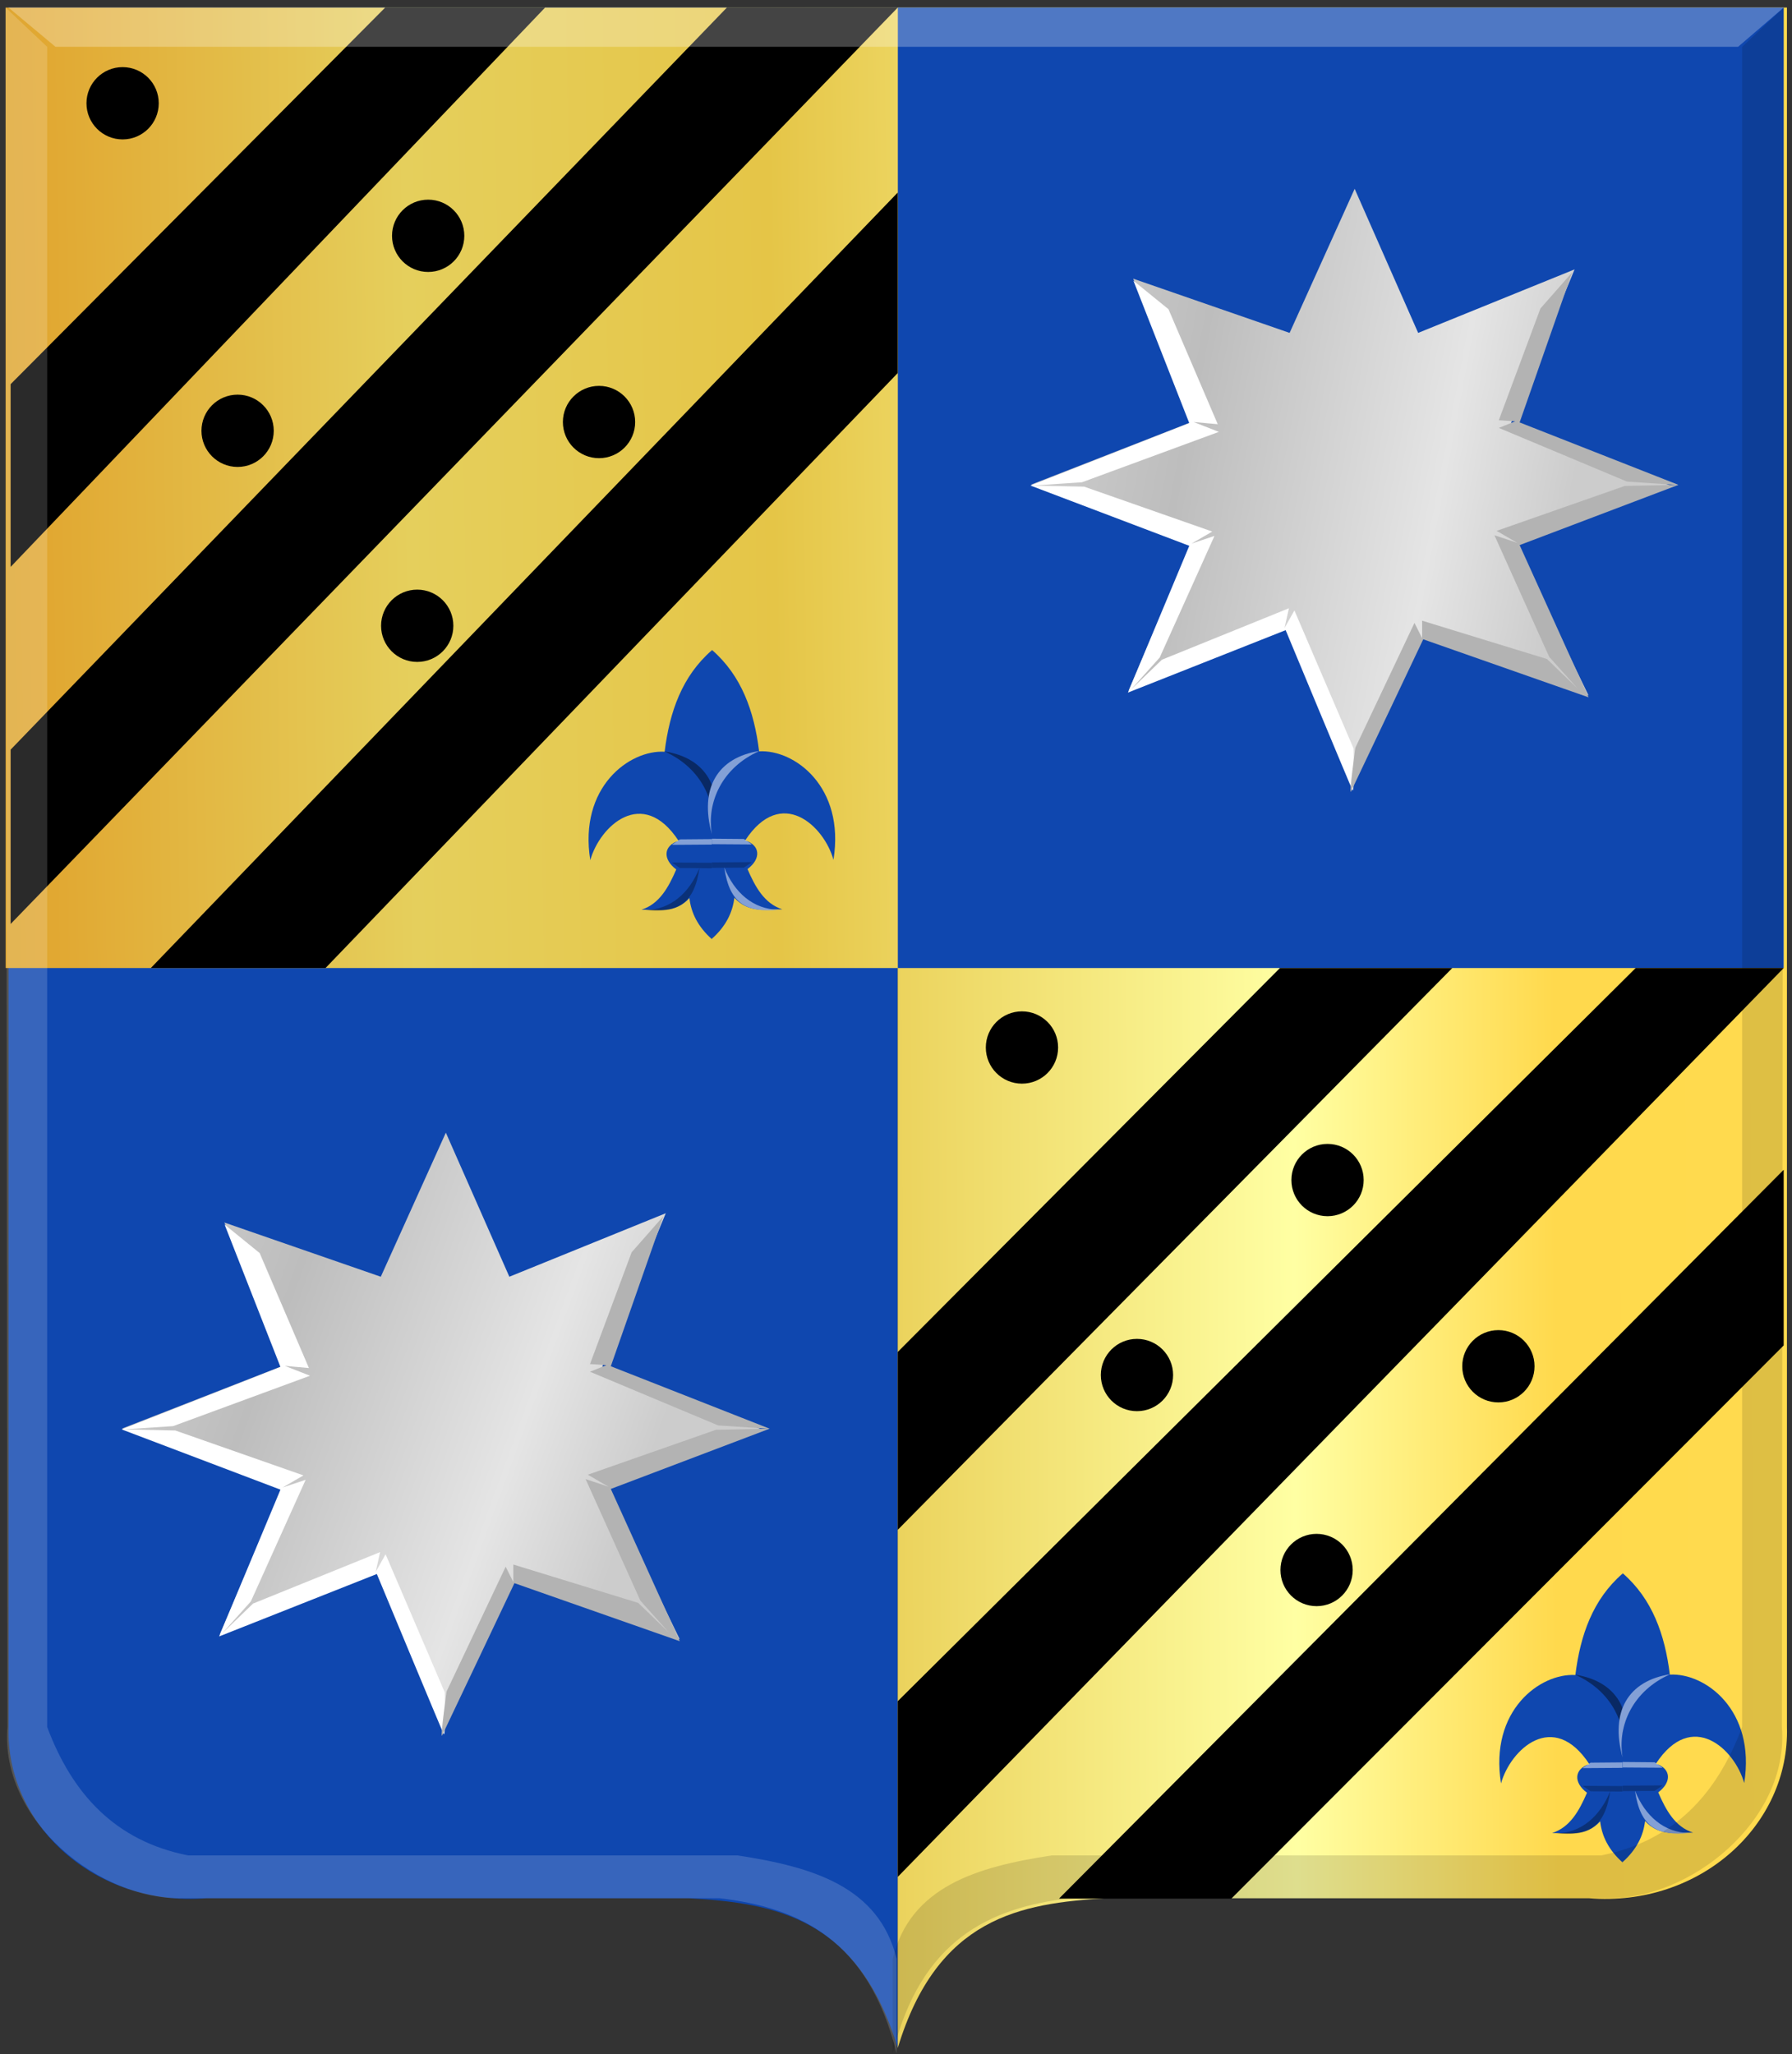 <?xml version="1.0" encoding="UTF-8" standalone="no"?>
<!-- Created with Inkscape (http://www.inkscape.org/) -->

<svg
   xmlns:dc="http://purl.org/dc/elements/1.1/"
   xmlns:cc="http://creativecommons.org/ns#"
   xmlns:rdf="http://www.w3.org/1999/02/22-rdf-syntax-ns#"
   xmlns:svg="http://www.w3.org/2000/svg"
   xmlns="http://www.w3.org/2000/svg"
   xmlns:xlink="http://www.w3.org/1999/xlink"
   xmlns:sodipodi="http://sodipodi.sourceforge.net/DTD/sodipodi-0.dtd"
   xmlns:inkscape="http://www.inkscape.org/namespaces/inkscape"
   width="291.906"
   height="334.562"
   id="svg3376"
   version="1.1"
   inkscape:version="0.48.4 r9939"
   sodipodi:docname="Nieuw document 3">
  <rect width="100%" height="100%" fill="#333333" stroke="none"/>
  <defs
     id="defs3378">
    <linearGradient
       gradientTransform="translate(53.538,-39.878)"
       gradientUnits="userSpaceOnUse"
       y2="-32.554"
       x2="88.641"
       y1="-32.554"
       x1="73.236"
       id="linearGradient6983"
       xlink:href="#linearGradient21651"
       inkscape:collect="always" />
    <linearGradient
       gradientTransform="translate(53.538,-39.878)"
       gradientUnits="userSpaceOnUse"
       y2="-32.302"
       x2="70.206"
       y1="-32.302"
       x1="53.538"
       id="linearGradient6973"
       xlink:href="#linearGradient3984"
       inkscape:collect="always" />
    <linearGradient
       id="linearGradient3984">
      <stop
         id="stop3986"
         offset="0"
         style="stop-color:#a3a3a3;stop-opacity:1;" />
      <stop
         id="stop3988"
         offset="0.143"
         style="stop-color:#b0b0b0;stop-opacity:1;" />
      <stop
         style="stop-color:#d1d1d1;stop-opacity:1;"
         offset="0.321"
         id="stop3990" />
      <stop
         id="stop3992"
         offset="0.5"
         style="stop-color:#bdbdbd;stop-opacity:1;" />
      <stop
         style="stop-color:#e5e5e5;stop-opacity:1;"
         offset="0.75"
         id="stop3994" />
      <stop
         id="stop3996"
         offset="0.875"
         style="stop-color:#cccccc;stop-opacity:1;" />
      <stop
         style="stop-color:#cccccc;stop-opacity:1;"
         offset="1"
         id="stop3998" />
    </linearGradient>
    <linearGradient
       gradientUnits="userSpaceOnUse"
       y2="447.256"
       x2="438.368"
       y1="449.399"
       x1="249.661"
       id="linearGradient5869"
       xlink:href="#linearGradient4070-8-2-8-8-7-0-6-5"
       inkscape:collect="always"
       gradientTransform="translate(40,54.281)" />
    <linearGradient
       id="linearGradient21651">
      <stop
         style="stop-color:#cc992d;stop-opacity:1;"
         offset="0"
         id="stop21653" />
      <stop
         style="stop-color:#e1a832;stop-opacity:1;"
         offset="0.143"
         id="stop21655" />
      <stop
         id="stop21657"
         offset="0.321"
         style="stop-color:#e5cf5c;stop-opacity:1;" />
      <stop
         style="stop-color:#e5c547;stop-opacity:1;"
         offset="0.5"
         id="stop21659" />
      <stop
         id="stop21661"
         offset="0.75"
         style="stop-color:#ffffa3;stop-opacity:1;" />
      <stop
         style="stop-color:#ffd94d;stop-opacity:1;"
         offset="0.875"
         id="stop21663" />
      <stop
         id="stop21665"
         offset="1"
         style="stop-color:#ffdb4e;stop-opacity:1;" />
    </linearGradient>
    <linearGradient
       gradientUnits="userSpaceOnUse"
       y2="365.43"
       x2="440.023"
       y1="370.43"
       x1="178.618"
       id="linearGradient3953"
       xlink:href="#linearGradient21651"
       inkscape:collect="always"
       gradientTransform="translate(40,54.281)" />
    <linearGradient
       id="linearGradient4070-8-2-8-8-7-0-6-5">
      <stop
         id="stop4072-1-2-6-4-1-4-7-9"
         offset="0"
         style="stop-color:#a3a3a3;stop-opacity:1;" />
      <stop
         id="stop4074-8-0-7-0-4-8-7-1"
         offset="0.143"
         style="stop-color:#b0b0b0;stop-opacity:1;" />
      <stop
         style="stop-color:#d1d1d1;stop-opacity:1;"
         offset="0.321"
         id="stop4076-6-1-0-3-7-5-9-8" />
      <stop
         id="stop4078-0-2-8-7-6-7-6-1"
         offset="0.5"
         style="stop-color:#bdbdbd;stop-opacity:1;" />
      <stop
         style="stop-color:#e5e5e5;stop-opacity:1;"
         offset="0.75"
         id="stop4080-2-7-1-8-8-3-4-7" />
      <stop
         id="stop4082-4-7-8-3-2-3-1-8"
         offset="0.875"
         style="stop-color:#cccccc;stop-opacity:1;" />
      <stop
         style="stop-color:#cccccc;stop-opacity:1;"
         offset="1"
         id="stop4084-9-0-3-1-3-0-9-6" />
    </linearGradient>
    <linearGradient
       gradientUnits="userSpaceOnUse"
       y2="365.301"
       x2="308.787"
       y1="363.158"
       x1="127.12"
       id="linearGradient5861"
       xlink:href="#linearGradient4070-8-2-8-8-7-0-6-5"
       inkscape:collect="always"
       gradientTransform="translate(40,54.281)" />
    <linearGradient
       inkscape:collect="always"
       xlink:href="#linearGradient21651"
       id="linearGradient4341"
       x1="113.646"
       y1="396.995"
       x2="444.182"
       y2="391.995"
       gradientUnits="userSpaceOnUse"
       gradientTransform="translate(4.188,3.875)" />
    <linearGradient
       inkscape:collect="always"
       xlink:href="#linearGradient21651"
       id="linearGradient4349"
       x1="108.576"
       y1="484.229"
       x2="448.717"
       y2="482.801"
       gradientUnits="userSpaceOnUse"
       gradientTransform="translate(4.188,3.875)" />
    <linearGradient
       inkscape:collect="always"
       xlink:href="#linearGradient4070-8-2-8-8-7-0-6-5"
       id="linearGradient4357"
       x1="263.845"
       y1="363.297"
       x2="430.012"
       y2="394.726"
       gradientUnits="userSpaceOnUse"
       gradientTransform="translate(4.188,3.875)" />
    <linearGradient
       inkscape:collect="always"
       xlink:href="#linearGradient3984"
       id="linearGradient4365"
       x1="120.804"
       y1="489.873"
       x2="281.971"
       y2="548.444"
       gradientUnits="userSpaceOnUse"
       gradientTransform="translate(4.188,3.875)" />
  </defs>
  <sodipodi:namedview
     id="base"
     pagecolor="#ffffff"
     bordercolor="#666666"
     borderopacity="1.0"
     inkscape:pageopacity="0.0"
     inkscape:pageshadow="2"
     inkscape:zoom="1.979899"
     inkscape:cx="182.63639"
     inkscape:cy="180.16756"
     inkscape:document-units="px"
     inkscape:current-layer="layer1"
     showgrid="false"
     fit-margin-top="0"
     fit-margin-left="0"
     fit-margin-right="0"
     fit-margin-bottom="0"
     inkscape:window-width="1600"
     inkscape:window-height="837"
     inkscape:window-x="-8"
     inkscape:window-y="-8"
     inkscape:window-maximized="1" />
  <g
     inkscape:label="Laag 1"
     inkscape:groupmode="layer"
     id="layer1"
     transform="translate(-157.125,-315.406)">
    <path
       inkscape:connector-curvature="0"
       style="fill:#0f47af;fill-opacity:1;stroke:#000000;stroke-width:1px;stroke-linecap:butt;stroke-linejoin:miter;stroke-opacity:0"
       d="m 303.362,316.639 -144.844,0 0,280.035 c -0.477,15.947 14.137,29.34 32.249,27.887 l 40.762,0 37.804,0 c 14.076,0.815 27.59,3.134 34.03,24.401 l 0,-332.324 z"
       id="path2830"
       sodipodi:nodetypes="cccccccc" />
    <path
       inkscape:connector-curvature="0"
       style="fill:url(#linearGradient4349);fill-opacity:1;stroke:#000000;stroke-width:1px;stroke-linecap:butt;stroke-linejoin:miter;stroke-opacity:0"
       d="m 303.362,316.639 144.844,0 0,280.035 c 0.477,15.947 -14.137,29.34 -32.249,27.887 l -40.762,0 -37.804,0 c -14.076,0.815 -27.59,3.134 -34.03,24.401 l 0,-332.324 z"
       id="path2830-1"
       sodipodi:nodetypes="cccccccc" />
    <rect
       style="fill:#0f47af;fill-opacity:1;fill-rule:nonzero;stroke:#000000;stroke-width:10.212;stroke-linecap:square;stroke-linejoin:bevel;stroke-miterlimit:4;stroke-opacity:0;stroke-dasharray:none;stroke-dashoffset:0"
       id="rect4709"
       width="144.315"
       height="156.426"
       x="303.362"
       y="316.639" />
    <rect
       style="fill:url(#linearGradient4341);fill-opacity:1;fill-rule:nonzero;stroke:#000000;stroke-width:10.212;stroke-linecap:square;stroke-linejoin:bevel;stroke-miterlimit:4;stroke-opacity:0;stroke-dasharray:none;stroke-dashoffset:0"
       id="rect4709-7"
       width="145.325"
       height="156.426"
       x="158.037"
       y="316.639" />
    <path
       inkscape:connector-curvature="0"
       style="fill:#000000;stroke:#000000;stroke-width:1px;stroke-linecap:butt;stroke-linejoin:miter;stroke-opacity:0"
       d="m 219.869,316.639 -61.014,61.336 0,29.761 87.061,-91.097 29.615,0 -116.675,120.858 0,28.391 144.506,-149.249 0,30.124 -121.671,126.302 28.458,0 93.213,-96.904 0,-59.522 -83.493,0 z"
       id="path5572"
       sodipodi:nodetypes="cccccccccccccc" />
    <path
       inkscape:connector-curvature="0"
       style="fill:#000000;stroke:#000000;stroke-width:1px;stroke-linecap:butt;stroke-linejoin:miter;stroke-opacity:0"
       d="m 365.622,473.065 -62.261,62.53 0,28.969 90.332,-91.499 29.871,0 -120.203,119.408 0,28.615 144.315,-148.023 0,32.855 -118.043,118.701 28.071,0 89.972,-90.095 0,-61.461 -82.055,0 z"
       id="path5578" />
    <path
       sodipodi:type="arc"
       style="fill:#000000;fill-opacity:1;fill-rule:nonzero;stroke:#000000;stroke-width:10.212;stroke-linecap:square;stroke-linejoin:bevel;stroke-miterlimit:4;stroke-opacity:0;stroke-dasharray:none;stroke-dashoffset:0"
       id="path5580"
       sodipodi:cx="-323.44421"
       sodipodi:cy="43.405514"
       sodipodi:rx="5.887291"
       sodipodi:ry="5.887291"
       d="m -317.557,43.406 c 0,3.251 -2.636,5.887 -5.887,5.887 -3.251,0 -5.887,-2.636 -5.887,-5.887 0,-3.251 2.636,-5.887 5.887,-5.887 3.251,0 5.887,2.636 5.887,5.887 z"
       transform="translate(500.541,288.819)" />
    <path
       transform="translate(550.315,310.405)"
       sodipodi:type="arc"
       style="fill:#000000;fill-opacity:1;fill-rule:nonzero;stroke:#000000;stroke-width:10.212;stroke-linecap:square;stroke-linejoin:bevel;stroke-miterlimit:4;stroke-opacity:0;stroke-dasharray:none;stroke-dashoffset:0"
       id="path5580-8"
       sodipodi:cx="-323.44421"
       sodipodi:cy="43.405514"
       sodipodi:rx="5.887291"
       sodipodi:ry="5.887291"
       d="m -317.557,43.406 c 0,3.251 -2.636,5.887 -5.887,5.887 -3.251,0 -5.887,-2.636 -5.887,-5.887 0,-3.251 2.636,-5.887 5.887,-5.887 3.251,0 5.887,2.636 5.887,5.887 z" />
    <path
       transform="translate(519.273,342.161)"
       sodipodi:type="arc"
       style="fill:#000000;fill-opacity:1;fill-rule:nonzero;stroke:#000000;stroke-width:10.212;stroke-linecap:square;stroke-linejoin:bevel;stroke-miterlimit:4;stroke-opacity:0;stroke-dasharray:none;stroke-dashoffset:0"
       id="path5580-2"
       sodipodi:cx="-323.44421"
       sodipodi:cy="43.405514"
       sodipodi:rx="5.887291"
       sodipodi:ry="5.887291"
       d="m -317.557,43.406 c 0,3.251 -2.636,5.887 -5.887,5.887 -3.251,0 -5.887,-2.636 -5.887,-5.887 0,-3.251 2.636,-5.887 5.887,-5.887 3.251,0 5.887,2.636 5.887,5.887 z" />
    <path
       transform="translate(548.531,373.917)"
       sodipodi:type="arc"
       style="fill:#000000;fill-opacity:1;fill-rule:nonzero;stroke:#000000;stroke-width:10.212;stroke-linecap:square;stroke-linejoin:bevel;stroke-miterlimit:4;stroke-opacity:0;stroke-dasharray:none;stroke-dashoffset:0"
       id="path5580-5"
       sodipodi:cx="-323.44421"
       sodipodi:cy="43.405514"
       sodipodi:rx="5.887291"
       sodipodi:ry="5.887291"
       d="m -317.557,43.406 c 0,3.251 -2.636,5.887 -5.887,5.887 -3.251,0 -5.887,-2.636 -5.887,-5.887 0,-3.251 2.636,-5.887 5.887,-5.887 3.251,0 5.887,2.636 5.887,5.887 z" />
    <path
       transform="translate(578.146,340.734)"
       sodipodi:type="arc"
       style="fill:#000000;fill-opacity:1;fill-rule:nonzero;stroke:#000000;stroke-width:10.212;stroke-linecap:square;stroke-linejoin:bevel;stroke-miterlimit:4;stroke-opacity:0;stroke-dasharray:none;stroke-dashoffset:0"
       id="path5580-1"
       sodipodi:cx="-323.44421"
       sodipodi:cy="43.405514"
       sodipodi:rx="5.887291"
       sodipodi:ry="5.887291"
       d="m -317.557,43.406 c 0,3.251 -2.636,5.887 -5.887,5.887 -3.251,0 -5.887,-2.636 -5.887,-5.887 0,-3.251 2.636,-5.887 5.887,-5.887 3.251,0 5.887,2.636 5.887,5.887 z" />
    <path
       sodipodi:type="arc"
       style="fill:#000000;fill-opacity:1;fill-rule:nonzero;stroke:#000000;stroke-width:10.212;stroke-linecap:square;stroke-linejoin:bevel;stroke-miterlimit:4;stroke-opacity:0;stroke-dasharray:none;stroke-dashoffset:0"
       id="path5580-7"
       sodipodi:cx="-323.44421"
       sodipodi:cy="43.405514"
       sodipodi:rx="5.887291"
       sodipodi:ry="5.887291"
       d="m -317.557,43.406 c 0,3.251 -2.636,5.887 -5.887,5.887 -3.251,0 -5.887,-2.636 -5.887,-5.887 0,-3.251 2.636,-5.887 5.887,-5.887 3.251,0 5.887,2.636 5.887,5.887 z"
       transform="translate(647.041,442.602)" />
    <path
       transform="translate(696.816,464.189)"
       sodipodi:type="arc"
       style="fill:#000000;fill-opacity:1;fill-rule:nonzero;stroke:#000000;stroke-width:10.212;stroke-linecap:square;stroke-linejoin:bevel;stroke-miterlimit:4;stroke-opacity:0;stroke-dasharray:none;stroke-dashoffset:0"
       id="path5580-8-1"
       sodipodi:cx="-323.44421"
       sodipodi:cy="43.405514"
       sodipodi:rx="5.887291"
       sodipodi:ry="5.887291"
       d="m -317.557,43.406 c 0,3.251 -2.636,5.887 -5.887,5.887 -3.251,0 -5.887,-2.636 -5.887,-5.887 0,-3.251 2.636,-5.887 5.887,-5.887 3.251,0 5.887,2.636 5.887,5.887 z" />
    <path
       transform="translate(665.774,495.944)"
       sodipodi:type="arc"
       style="fill:#000000;fill-opacity:1;fill-rule:nonzero;stroke:#000000;stroke-width:10.212;stroke-linecap:square;stroke-linejoin:bevel;stroke-miterlimit:4;stroke-opacity:0;stroke-dasharray:none;stroke-dashoffset:0"
       id="path5580-2-1"
       sodipodi:cx="-323.44421"
       sodipodi:cy="43.405514"
       sodipodi:rx="5.887291"
       sodipodi:ry="5.887291"
       d="m -317.557,43.406 c 0,3.251 -2.636,5.887 -5.887,5.887 -3.251,0 -5.887,-2.636 -5.887,-5.887 0,-3.251 2.636,-5.887 5.887,-5.887 3.251,0 5.887,2.636 5.887,5.887 z" />
    <path
       transform="translate(695.032,527.7)"
       sodipodi:type="arc"
       style="fill:#000000;fill-opacity:1;fill-rule:nonzero;stroke:#000000;stroke-width:10.212;stroke-linecap:square;stroke-linejoin:bevel;stroke-miterlimit:4;stroke-opacity:0;stroke-dasharray:none;stroke-dashoffset:0"
       id="path5580-5-5"
       sodipodi:cx="-323.44421"
       sodipodi:cy="43.405514"
       sodipodi:rx="5.887291"
       sodipodi:ry="5.887291"
       d="m -317.557,43.406 c 0,3.251 -2.636,5.887 -5.887,5.887 -3.251,0 -5.887,-2.636 -5.887,-5.887 0,-3.251 2.636,-5.887 5.887,-5.887 3.251,0 5.887,2.636 5.887,5.887 z" />
    <path
       transform="translate(724.647,494.517)"
       sodipodi:type="arc"
       style="fill:#000000;fill-opacity:1;fill-rule:nonzero;stroke:#000000;stroke-width:10.212;stroke-linecap:square;stroke-linejoin:bevel;stroke-miterlimit:4;stroke-opacity:0;stroke-dasharray:none;stroke-dashoffset:0"
       id="path5580-1-2"
       sodipodi:cx="-323.44421"
       sodipodi:cy="43.405514"
       sodipodi:rx="5.887291"
       sodipodi:ry="5.887291"
       d="m -317.557,43.406 c 0,3.251 -2.636,5.887 -5.887,5.887 -3.251,0 -5.887,-2.636 -5.887,-5.887 0,-3.251 2.636,-5.887 5.887,-5.887 3.251,0 5.887,2.636 5.887,5.887 z" />
    <path
       inkscape:connector-curvature="0"
       style="fill:url(#linearGradient4357);fill-opacity:1;stroke:#000000;stroke-width:1px;stroke-linecap:butt;stroke-linejoin:miter;stroke-opacity:0"
       d="m 341.711,360.791 9.84,23.212 -26.491,10.344 26.239,9.335 -10.344,24.221 25.735,-10.344 10.849,25.735 11.353,-23.968 26.996,9.335 -11.858,-24.473 25.482,-9.587 -26.239,-10.344 10.344,-24.978 -25.482,10.344 -10.344,-23.464 -10.597,23.464 -25.482,-8.83 z"
       id="path5665" />
    <path
       inkscape:connector-curvature="0"
       style="fill:#0f47af;fill-opacity:1;stroke:#000000;stroke-width:1px;stroke-linecap:butt;stroke-linejoin:miter;stroke-opacity:0"
       d="m 253.28,455.498 c -1.915,-11.905 6.381,-17.992 12.11,-17.661 0.806,-6.535 2.866,-12.338 7.695,-16.526 l 3.154,21.572 -3.154,25.482 c -2.295,-2.049 -3.38,-4.3 -3.658,-6.686 -2.365,2.57 -5.14,1.856 -7.821,1.892 2.928,-0.943 4.408,-3.625 5.677,-6.56 -2.265,-1.691 -2.074,-3.891 0.378,-4.668 -5.871,-8.937 -12.853,-2.374 -14.381,3.154 z"
       id="path5691-2"
       sodipodi:nodetypes="cccccccccc" />
    <path
       inkscape:connector-curvature="0"
       style="fill:#000000;fill-opacity:0.428;stroke:#000000;stroke-width:1px;stroke-linecap:butt;stroke-linejoin:miter;stroke-opacity:0"
       d="m 265.328,437.774 c 6.072,2.676 8.652,8.335 7.758,13.561 2.075,-7.5 -0.922,-12.506 -7.758,-13.561 z"
       id="path5693-1"
       sodipodi:nodetypes="ccc" />
    <path
       inkscape:connector-curvature="0"
       style="fill:#000000;fill-opacity:0.316;stroke:#000000;stroke-width:1px;stroke-linecap:butt;stroke-linejoin:miter;stroke-opacity:0"
       d="m 262.237,463.635 c 5.123,0.477 7.963,-0.865 8.83,-6.875 -1.633,4.07 -4.707,6.81 -8.83,6.875 z"
       id="path5695-6"
       sodipodi:nodetypes="ccc" />
    <path
       inkscape:connector-curvature="0"
       style="fill:#ffffff;fill-opacity:0.484;stroke:#000000;stroke-width:1px;stroke-linecap:butt;stroke-linejoin:miter;stroke-opacity:0"
       d="m 266.666,452.912 1.204,-0.803 5.216,-0.045 0,0.892 -6.464,0.045 0.045,-0.089 z"
       id="path5697-8"
       sodipodi:nodetypes="cccccc" />
    <path
       inkscape:connector-curvature="0"
       style="fill:#000000;fill-opacity:0.247;stroke:#000000;stroke-width:1px;stroke-linecap:butt;stroke-linejoin:miter;stroke-opacity:0"
       d="m 266.666,455.967 1.204,0.803 5.216,0.045 0,-0.892 -6.464,-0.045 0.045,0.089 z"
       id="path5697-6-5"
       sodipodi:nodetypes="cccccc" />
    <path
       inkscape:connector-curvature="0"
       style="fill:#0f47af;fill-opacity:1;stroke:#000000;stroke-width:1px;stroke-linecap:butt;stroke-linejoin:miter;stroke-opacity:0"
       d="m 292.891,455.435 c 1.915,-11.905 -6.381,-17.992 -12.11,-17.661 -0.806,-6.535 -2.866,-12.338 -7.695,-16.526 l 0,21.572 0,25.482 c 2.295,-2.049 3.38,-4.3 3.658,-6.686 2.365,2.57 5.14,1.856 7.821,1.892 -2.928,-0.943 -4.408,-3.625 -5.677,-6.56 2.265,-1.691 2.074,-3.891 -0.378,-4.668 5.871,-8.937 12.853,-2.374 14.381,3.154 z"
       id="path5691-1-7"
       sodipodi:nodetypes="cccccccccc" />
    <path
       inkscape:connector-curvature="0"
       style="fill:#83a0d6;fill-opacity:1;stroke:#000000;stroke-width:1px;stroke-linecap:butt;stroke-linejoin:miter;stroke-opacity:0"
       d="m 280.844,437.711 c -6.072,2.676 -8.652,8.335 -7.758,13.561 -2.075,-7.5 0.922,-12.506 7.758,-13.561 z"
       id="path5693-4-6"
       sodipodi:nodetypes="ccc" />
    <path
       inkscape:connector-curvature="0"
       style="fill:#83a0d6;fill-opacity:1;stroke:#000000;stroke-width:1px;stroke-linecap:butt;stroke-linejoin:miter;stroke-opacity:0"
       d="m 283.935,463.572 c -5.123,0.477 -7.963,-0.865 -8.83,-6.875 1.633,4.07 4.707,6.81 8.83,6.875 z"
       id="path5695-2-1"
       sodipodi:nodetypes="ccc" />
    <path
       inkscape:connector-curvature="0"
       style="fill:#ffffff;fill-opacity:0.484;stroke:#000000;stroke-width:1px;stroke-linecap:butt;stroke-linejoin:miter;stroke-opacity:0"
       d="m 279.506,452.849 -1.204,-0.803 -5.216,-0.045 0,0.892 6.464,0.045 -0.045,-0.089 z"
       id="path5697-3-8"
       sodipodi:nodetypes="cccccc" />
    <path
       inkscape:connector-curvature="0"
       style="fill:#000000;fill-opacity:0.247;stroke:#000000;stroke-width:1px;stroke-linecap:butt;stroke-linejoin:miter;stroke-opacity:0"
       d="m 279.506,455.904 -1.204,0.803 -5.216,0.045 0,-0.892 6.464,-0.045 -0.045,0.089 z"
       id="path5697-6-2-9"
       sodipodi:nodetypes="cccccc" />
    <path
       inkscape:connector-curvature="0"
       style="fill:#0f47af;fill-opacity:1;stroke:#000000;stroke-width:1px;stroke-linecap:butt;stroke-linejoin:miter;stroke-opacity:0"
       d="m 401.632,605.869 c -1.915,-11.905 6.381,-17.992 12.11,-17.661 0.806,-6.535 2.866,-12.338 7.695,-16.526 l 3.154,21.572 -3.154,25.482 c -2.295,-2.049 -3.38,-4.3 -3.658,-6.686 -2.365,2.57 -5.14,1.856 -7.821,1.892 2.928,-0.943 4.408,-3.625 5.677,-6.56 -2.265,-1.691 -2.074,-3.891 0.378,-4.668 -5.871,-8.937 -12.853,-2.374 -14.381,3.154 z"
       id="path5691-7"
       sodipodi:nodetypes="cccccccccc" />
    <path
       inkscape:connector-curvature="0"
       style="fill:#000000;fill-opacity:0.428;stroke:#000000;stroke-width:1px;stroke-linecap:butt;stroke-linejoin:miter;stroke-opacity:0"
       d="m 413.68,588.145 c 6.072,2.676 8.652,8.335 7.758,13.561 2.075,-7.5 -0.922,-12.506 -7.758,-13.561 z"
       id="path5693-9"
       sodipodi:nodetypes="ccc" />
    <path
       inkscape:connector-curvature="0"
       style="fill:#000000;fill-opacity:0.316;stroke:#000000;stroke-width:1px;stroke-linecap:butt;stroke-linejoin:miter;stroke-opacity:0"
       d="m 410.589,614.005 c 5.123,0.477 7.963,-0.865 8.83,-6.875 -1.633,4.07 -4.707,6.81 -8.83,6.875 z"
       id="path5695-5"
       sodipodi:nodetypes="ccc" />
    <path
       inkscape:connector-curvature="0"
       style="fill:#ffffff;fill-opacity:0.484;stroke:#000000;stroke-width:1px;stroke-linecap:butt;stroke-linejoin:miter;stroke-opacity:0"
       d="m 415.018,603.282 1.204,-0.803 5.216,-0.045 0,0.892 -6.464,0.045 0.045,-0.089 z"
       id="path5697-4"
       sodipodi:nodetypes="cccccc" />
    <path
       inkscape:connector-curvature="0"
       style="fill:#000000;fill-opacity:0.247;stroke:#000000;stroke-width:1px;stroke-linecap:butt;stroke-linejoin:miter;stroke-opacity:0"
       d="m 415.018,606.338 1.204,0.803 5.216,0.045 0,-0.892 -6.464,-0.045 0.045,0.089 z"
       id="path5697-6-3"
       sodipodi:nodetypes="cccccc" />
    <path
       inkscape:connector-curvature="0"
       style="fill:#0f47af;fill-opacity:1;stroke:#000000;stroke-width:1px;stroke-linecap:butt;stroke-linejoin:miter;stroke-opacity:0"
       d="m 441.243,605.806 c 1.915,-11.905 -6.381,-17.992 -12.11,-17.661 -0.806,-6.535 -2.866,-12.338 -7.695,-16.526 l 0,21.572 0,25.482 c 2.295,-2.049 3.38,-4.3 3.658,-6.686 2.365,2.57 5.14,1.856 7.821,1.892 -2.928,-0.943 -4.408,-3.625 -5.677,-6.56 2.265,-1.691 2.074,-3.891 -0.378,-4.668 5.871,-8.937 12.853,-2.374 14.381,3.154 z"
       id="path5691-1-1"
       sodipodi:nodetypes="cccccccccc" />
    <path
       inkscape:connector-curvature="0"
       style="fill:#83a0d6;fill-opacity:1;stroke:#000000;stroke-width:1px;stroke-linecap:butt;stroke-linejoin:miter;stroke-opacity:0"
       d="m 429.196,588.082 c -6.072,2.676 -8.652,8.335 -7.758,13.561 -2.075,-7.5 0.922,-12.506 7.758,-13.561 z"
       id="path5693-4-2"
       sodipodi:nodetypes="ccc" />
    <path
       inkscape:connector-curvature="0"
       style="fill:#83a0d6;fill-opacity:1;stroke:#000000;stroke-width:1px;stroke-linecap:butt;stroke-linejoin:miter;stroke-opacity:0"
       d="m 432.287,613.942 c -5.123,0.477 -7.963,-0.865 -8.83,-6.875 1.633,4.07 4.707,6.81 8.83,6.875 z"
       id="path5695-2-3"
       sodipodi:nodetypes="ccc" />
    <path
       inkscape:connector-curvature="0"
       style="fill:#ffffff;fill-opacity:0.484;stroke:#000000;stroke-width:1px;stroke-linecap:butt;stroke-linejoin:miter;stroke-opacity:0"
       d="m 427.858,603.219 -1.204,-0.803 -5.216,-0.045 0,0.892 6.464,0.045 -0.045,-0.089 z"
       id="path5697-3-3"
       sodipodi:nodetypes="cccccc" />
    <path
       inkscape:connector-curvature="0"
       style="fill:#000000;fill-opacity:0.247;stroke:#000000;stroke-width:1px;stroke-linecap:butt;stroke-linejoin:miter;stroke-opacity:0"
       d="m 427.858,606.274 -1.204,0.803 -5.216,0.045 0,-0.892 6.464,-0.045 -0.045,0.089 z"
       id="path5697-6-2-4"
       sodipodi:nodetypes="cccccc" />
    <path
       inkscape:connector-curvature="0"
       style="fill:#ffffff;stroke:#000000;stroke-width:1px;stroke-linecap:butt;stroke-linejoin:miter;stroke-opacity:0"
       d="m 341.752,361.125 5.709,4.638 8.028,18.732 -3.925,-0.357 4.103,1.606 -22.3,8.207 -8.028,0.535 8.385,0.178 20.873,7.315 -3.39,1.962 3.746,-1.249 -8.92,19.803 -4.638,5.174 4.995,-4.817 20.695,-8.385 -0.714,3.211 1.606,-2.854 9.634,22.479 c 0,0 0.178,7.493 -0.178,6.779 -0.357,-0.714 -10.883,-26.047 -10.883,-26.047 l -25.69,10.169 9.991,-23.906 -25.868,-9.812 25.868,-10.169 -9.099,-23.192 z"
       id="path5831" />
    <path
       inkscape:connector-curvature="0"
       style="fill:#b3b3b3;stroke:#000000;stroke-width:1px;stroke-linecap:butt;stroke-linejoin:miter;stroke-opacity:0"
       d="m 413.224,359.763 -5.174,5.887 -6.779,18.197 2.676,0.178 -2.676,1.07 20.873,8.742 8.028,0.535 -8.385,0.178 -20.873,7.315 3.39,1.962 -3.746,-1.249 8.92,19.803 4.638,5.174 -4.995,-4.817 -20.338,-6.244 -10e-6,2.854 -1.249,-2.498 -9.634,20.338 c 0,0 -1.07,7.85 -0.714,7.136 0.357,-0.714 11.775,-24.798 11.775,-24.798 l 26.939,9.455 -11.239,-24.798 25.868,-9.812 -25.868,-10.169 8.563,-24.441 z"
       id="path5831-1"
       sodipodi:nodetypes="ccccccccccccccccccscccccc" />
    <path
       inkscape:connector-curvature="0"
       style="fill:url(#linearGradient4365);fill-opacity:1;stroke:#000000;stroke-width:1px;stroke-linecap:butt;stroke-linejoin:miter;stroke-opacity:0"
       d="m 193.67,514.51 9.84,23.212 -26.491,10.344 26.239,9.335 -10.344,24.221 25.735,-10.344 10.849,25.735 11.353,-23.968 26.996,9.335 -11.858,-24.473 25.482,-9.587 -26.239,-10.344 10.344,-24.978 -25.482,10.344 -10.344,-23.464 -10.597,23.464 -25.482,-8.83 z"
       id="path5665-1" />
    <path
       inkscape:connector-curvature="0"
       style="fill:#ffffff;stroke:#000000;stroke-width:1px;stroke-linecap:butt;stroke-linejoin:miter;stroke-opacity:0"
       d="m 193.711,514.844 5.709,4.638 8.028,18.732 -3.925,-0.357 4.103,1.606 -22.3,8.207 -8.028,0.535 8.385,0.178 20.873,7.315 -3.39,1.962 3.746,-1.249 -8.92,19.803 -4.638,5.174 4.995,-4.817 20.695,-8.385 -0.714,3.211 1.606,-2.854 9.634,22.479 c 0,0 0.178,7.493 -0.178,6.779 -0.357,-0.714 -10.883,-26.047 -10.883,-26.047 l -25.69,10.169 9.991,-23.906 -25.868,-9.812 25.868,-10.169 -9.099,-23.192 z"
       id="path5831-3" />
    <path
       inkscape:connector-curvature="0"
       style="fill:#b3b3b3;stroke:#000000;stroke-width:1px;stroke-linecap:butt;stroke-linejoin:miter;stroke-opacity:0"
       d="m 265.184,513.482 -5.174,5.887 -6.779,18.197 2.676,0.178 -2.676,1.07 20.873,8.742 8.028,0.535 -8.385,0.178 -20.873,7.315 3.39,1.962 -3.746,-1.249 8.92,19.803 4.638,5.174 -4.995,-4.817 -20.338,-6.244 -1e-5,2.854 -1.249,-2.498 -9.634,20.338 c 0,0 -1.07,7.85 -0.714,7.136 0.357,-0.714 11.775,-24.798 11.775,-24.798 l 26.939,9.455 -11.239,-24.798 25.868,-9.812 -25.868,-10.169 8.563,-24.441 z"
       id="path5831-1-8"
       sodipodi:nodetypes="ccccccccccccccccccscccccc" />
    <path
       inkscape:connector-curvature="0"
       style="fill:#000000;fill-opacity:0.132;stroke:#000000;stroke-width:1px;stroke-linecap:butt;stroke-linejoin:miter;stroke-opacity:0"
       d="m 447.677,316.639 -6.771,6.391 0,273.644 c -4.07,10.863 -11.055,18.561 -22.963,20.915 l -89.497,0 c -12.163,1.846 -23.047,5.059 -25.907,16.849 l 0,15.396 c 4.54,-18.443 15.738,-23.749 28.851,-25.273 l 87.436,0 c 13.464,0.338 29.77,-12.563 28.557,-27.887 l 0.294,-280.035 z"
       id="path4051-6"
       sodipodi:nodetypes="ccccccccccc" />
    <path
       inkscape:connector-curvature="0"
       style="opacity:0.559;fill:#ffffff;fill-opacity:0.476;stroke:#000000;stroke-width:1px;stroke-linecap:butt;stroke-linejoin:miter;stroke-opacity:0"
       d="m 158.509,316.639 7.654,6.391 274.085,0 7.429,-6.391 -289.168,0 z"
       id="path4075" />
    <path
       inkscape:connector-curvature="0"
       style="fill:#ffffff;fill-opacity:0.165;stroke:#000000;stroke-width:1px;stroke-linecap:butt;stroke-linejoin:miter;stroke-opacity:0"
       d="m 158.037,316.639 6.771,6.391 0,273.644 c 4.07,10.863 11.055,18.561 22.963,20.916 l 89.497,0 c 12.163,1.846 23.047,5.059 25.907,16.849 l 0,15.396 c -4.54,-18.443 -15.738,-23.749 -28.851,-25.273 l -87.436,0 c -13.464,0.338 -29.77,-12.563 -28.557,-27.887 l -0.294,-280.035 z"
       id="path4051"
       sodipodi:nodetypes="ccccccccccc" />
  </g>
</svg>
